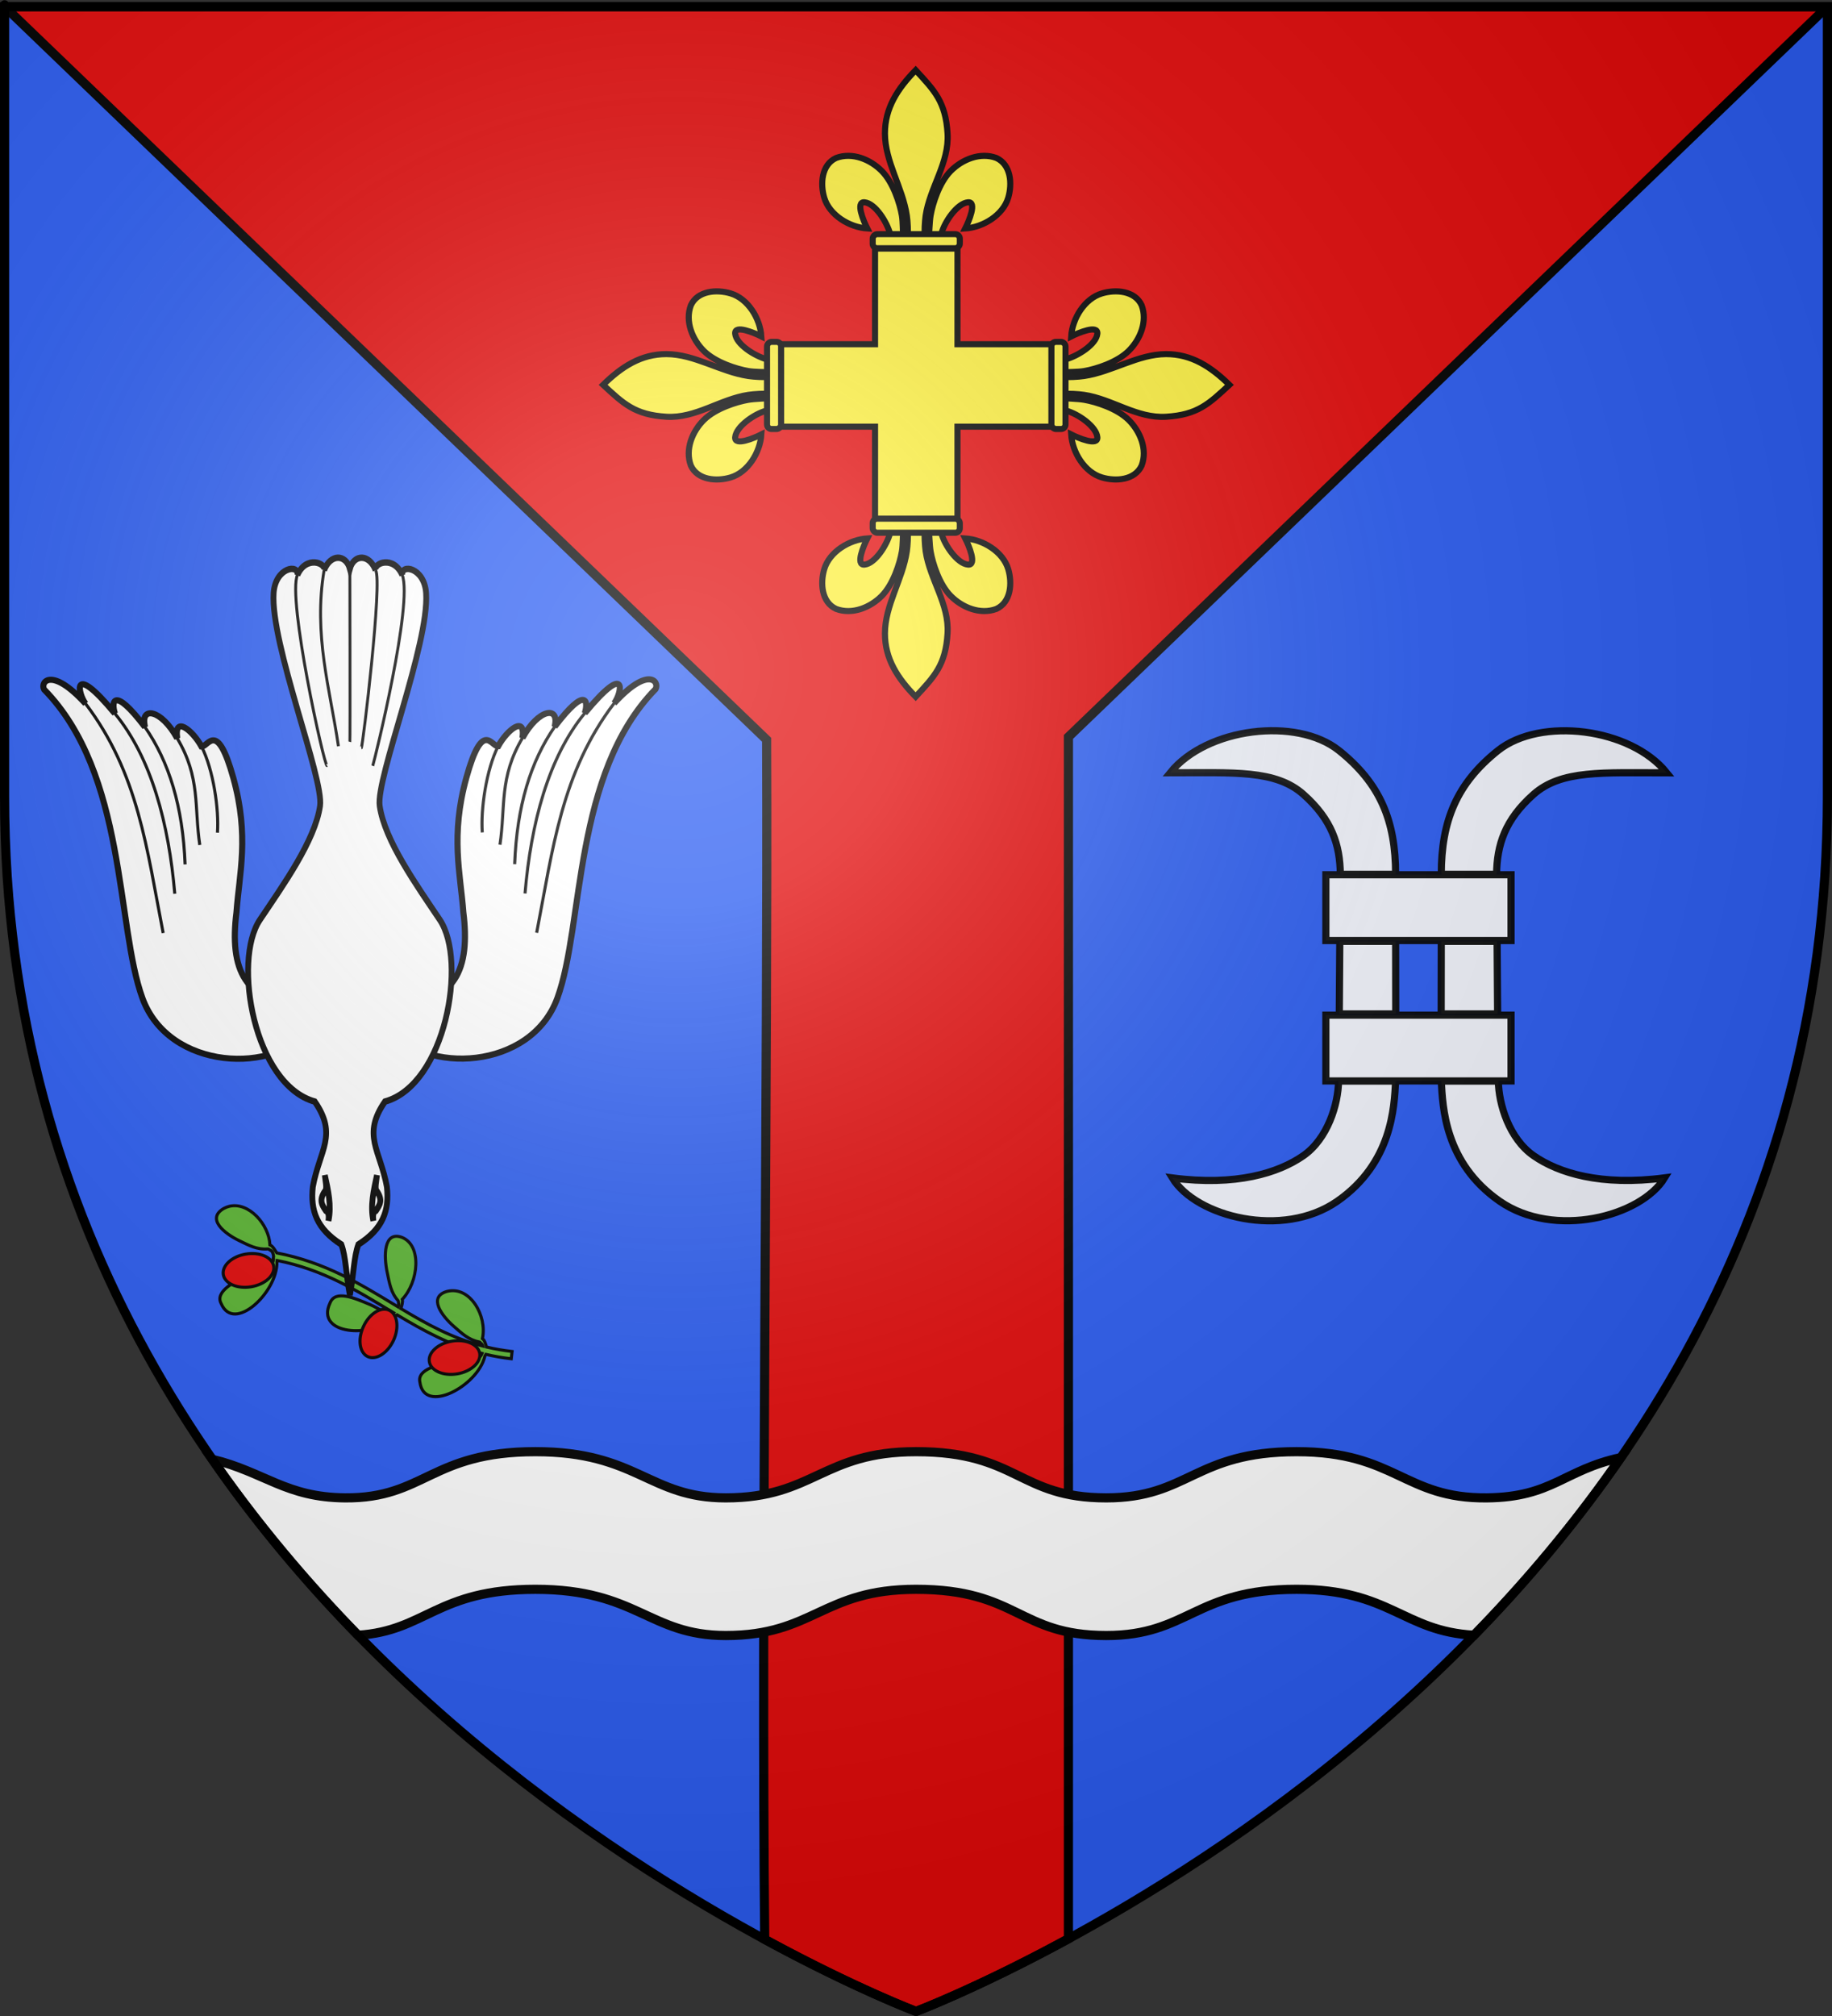 <?xml version="1.0" encoding="UTF-8" standalone="no"?>
<svg
   xmlns:dc="http://purl.org/dc/elements/1.1/"
   xmlns:cc="http://creativecommons.org/ns#"
   xmlns:rdf="http://www.w3.org/1999/02/22-rdf-syntax-ns#"
   xmlns:svg="http://www.w3.org/2000/svg"
   xmlns="http://www.w3.org/2000/svg"
   xmlns:xlink="http://www.w3.org/1999/xlink"
   xmlns:sodipodi="http://sodipodi.sourceforge.net/DTD/sodipodi-0.dtd"
   xmlns:inkscape="http://www.inkscape.org/namespaces/inkscape"
   height="660"
   width="600"
   version="1.0"
   id="svg2"
   sodipodi:version="0.32"
   inkscape:version="0.46"
   sodipodi:docname="Blason ville ca Saint-Raymond (Québec).svg"
   sodipodi:docbase="D:\Mes documents\Renaud-Notre Lapin"
   inkscape:export-filename="/Users/olivier/Desktop/Blason Rouge/Blason_Vide_3D.png"
   inkscape:export-xdpi="144"
   inkscape:export-ydpi="144"
   inkscape:output_extension="org.inkscape.output.svg.inkscape">
  <rect width="100%" height="100%" fill="#333333" stroke="none"/>
  <sodipodi:namedview
     inkscape:window-height="814"
     inkscape:window-width="1152"
     inkscape:pageshadow="2"
     inkscape:pageopacity="0.0"
     guidetolerance="10.0"
     gridtolerance="10.0"
     objecttolerance="10.0"
     borderopacity="1.0"
     bordercolor="#666666"
     pagecolor="#ffffff"
     id="base"
     showgrid="false"
     height="660px"
     inkscape:zoom="0.25"
     inkscape:cx="372.69057"
     inkscape:cy="284.44094"
     inkscape:window-x="0"
     inkscape:window-y="14"
     inkscape:current-layer="layer4"
     showguides="true"
     inkscape:guide-bbox="true" />
  <desc
     id="desc4">Flag of Canton of Valais (Wallis)</desc>
  <defs
     id="defs6">
    <linearGradient
       id="linearGradient2893">
      <stop
         style="stop-color:white;stop-opacity:0.314;"
         offset="0"
         id="stop2895" />
      <stop
         id="stop2897"
         offset="0.19"
         style="stop-color:white;stop-opacity:0.251;" />
      <stop
         style="stop-color:#6b6b6b;stop-opacity:0.125;"
         offset="0.6"
         id="stop2901" />
      <stop
         style="stop-color:black;stop-opacity:0.125;"
         offset="1"
         id="stop2899" />
    </linearGradient>
    <radialGradient
       inkscape:collect="always"
       xlink:href="#linearGradient2893"
       id="radialGradient3163"
       gradientUnits="userSpaceOnUse"
       gradientTransform="matrix(1.353,0,0,1.349,-73.707,-85.747)"
       cx="221.445"
       cy="226.331"
       fx="221.445"
       fy="226.331"
       r="300" />
    <g
       id="s">
      <g
         id="c">
        <path
           transform="matrix(0.951,0.309,-0.309,0.951,0,-1)"
           d="M 0,0 L 0,1 L 0.5,1 L 0,0 z"
           id="t" />
        <use
           height="540"
           width="810"
           y="0"
           x="0"
           id="use2144"
           transform="scale(-1,1)"
           xlink:href="#t" />
      </g>
      <g
         id="a">
        <use
           height="540"
           width="810"
           y="0"
           x="0"
           id="use2147"
           transform="matrix(0.309,0.951,-0.951,0.309,0,0)"
           xlink:href="#c" />
        <use
           height="540"
           width="810"
           y="0"
           x="0"
           id="use2149"
           transform="matrix(-0.809,0.588,-0.588,-0.809,0,0)"
           xlink:href="#c" />
      </g>
      <use
         height="540"
         width="810"
         y="0"
         x="0"
         id="use2151"
         transform="scale(-1,1)"
         xlink:href="#a" />
    </g>
  </defs>
  <g
     inkscape:groupmode="layer"
     id="layer3"
     inkscape:label="Fond écu"
     style="display:inline"
     transform="translate(-3.922,1.2525328e-6)">
    <path
       id="path2855"
       style="fill:#2b5df2;fill-opacity:1;fill-rule:evenodd;stroke:none;stroke-width:1px;stroke-linecap:butt;stroke-linejoin:miter;stroke-opacity:1"
       d="M 303.922,658.5 C 303.922,658.5 602.422,546.18 602.422,260.728 C 602.422,-24.723 602.422,2.176 602.422,2.176 L 5.422,2.176 L 5.422,260.728 C 5.422,546.18 303.922,658.5 303.922,658.5 z"
       sodipodi:nodetypes="cccccc" />
    <path
       style="fill:#e20909;fill-opacity:1;fill-rule:evenodd;stroke:#000000;stroke-width:3;stroke-linecap:butt;stroke-linejoin:miter;stroke-miterlimit:4;stroke-dasharray:none;stroke-opacity:1;display:inline"
       d="M 5.469,2.188 L 255,242.188 C 255.43,351.157 253.207,519.969 254.375,634.906 C 283.958,650.969 303.938,658.5 303.938,658.5 C 303.938,658.5 324.057,650.92 353.844,634.719 L 353.844,241.25 L 602.375,2.188 L 5.469,2.188 z"
       id="path3309" />
    <g
       id="g70280"
       transform="matrix(0.179,0,0,0.179,334.856,-42.68)"
       style="fill:#fcef3c;stroke:#000000;stroke-width:11.142;stroke-miterlimit:4;stroke-dasharray:none;stroke-opacity:1">
      <path
         id="rect69274"
         d="M -247.746,693.086 L -247.746,867.992 L -422.652,867.992 L -422.652,1018.804 L -247.746,1018.804 L -247.746,1193.711 L -96.933,1193.711 L -96.933,1018.804 L 77.973,1018.804 L 77.973,867.992 L -96.933,867.992 L -96.933,693.086 L -247.746,693.086 z"
         style="opacity:1;fill:#fcef3c;fill-opacity:1;stroke:#000000;stroke-width:11.142;stroke-miterlimit:4;stroke-dasharray:none;stroke-opacity:1" />
      <g
         style="fill:#fcef3c;fill-opacity:1;stroke:#000000;stroke-width:11.142;stroke-miterlimit:4;stroke-dasharray:none;stroke-opacity:1"
         id="g69289">
        <g
           style="fill:#fcef3c;fill-opacity:1;stroke:#000000;stroke-width:9.511;stroke-miterlimit:4;stroke-dasharray:none;stroke-opacity:1;display:inline"
           id="g3413"
           transform="matrix(1.172,0,0,1.172,-117.092,1222.398)">
          <path
             sodipodi:nodetypes="csssssscscssccsscscssssssc"
             id="path3415"
             d="M -48.097,-730.047 C -18.635,-698.201 -1.311,-680.639 1.716,-631.226 C 4.517,-585.498 -25.913,-547.267 -32.472,-503.038 C -33.716,-494.649 -34.783,-477.525 -33.659,-470.58 C -32.827,-465.437 -30.267,-449.725 -27.472,-469.166 C -26.897,-473.165 -26.485,-493.226 -24.722,-503.413 C -21.51,-521.974 -11.224,-554.612 6.622,-572.694 C 24.46,-590.769 52.726,-602.493 77.934,-593.038 C 100.774,-582.5 102.933,-552.738 96.434,-530.976 C 88.296,-503.72 57.193,-484.855 29.309,-483.007 C 34.835,-493.933 48.059,-525.12 33.716,-523.882 C 17.113,-522.449 -2.747,-494.201 -7.917,-474.823 C -9.864,-467.525 -9.078,-456.195 -19.503,-456.663 L -74.816,-456.663 C -85.241,-456.195 -85.868,-466.818 -87.816,-474.116 C -92.986,-493.493 -111.432,-522.449 -128.034,-523.882 C -142.378,-525.12 -129.153,-493.933 -123.628,-483.007 C -151.512,-484.855 -182.614,-503.72 -190.753,-530.976 C -197.252,-552.738 -195.093,-582.5 -172.253,-593.038 C -147.045,-602.493 -118.779,-590.769 -100.941,-572.694 C -83.095,-554.612 -72.809,-521.974 -69.597,-503.413 C -67.834,-493.226 -68.129,-474.579 -67.554,-470.58 C -64.758,-451.139 -61.492,-465.437 -60.659,-470.58 C -59.535,-477.525 -60.603,-494.649 -61.847,-503.038 C -68.406,-547.267 -95.956,-587.053 -96.034,-631.226 C -96.104,-671.112 -76.051,-701.46 -48.097,-730.047 z"
             style="fill:#fcef3c;fill-opacity:1;fill-rule:evenodd;stroke:#000000;stroke-width:9.511;stroke-linecap:butt;stroke-linejoin:miter;stroke-miterlimit:4;stroke-dasharray:none;stroke-opacity:1" />
          <rect
             transform="scale(-1,1)"
             ry="7.012"
             y="-474.154"
             x="-20.841"
             height="22"
             width="136"
             id="rect3417"
             style="fill:#fcef3c;fill-opacity:1;fill-rule:evenodd;stroke:#000000;stroke-width:9.511;stroke-linejoin:round;stroke-miterlimit:4;stroke-dasharray:none;stroke-opacity:1"
             rx="7.012" />
        </g>
        <g
           transform="matrix(1.172,0,0,-1.172,-117.092,657.086)"
           id="g69283"
           style="fill:#fcef3c;fill-opacity:1;stroke:#000000;stroke-width:9.511;stroke-miterlimit:4;stroke-dasharray:none;stroke-opacity:1;display:inline">
          <path
             style="fill:#fcef3c;fill-opacity:1;fill-rule:evenodd;stroke:#000000;stroke-width:9.511;stroke-linecap:butt;stroke-linejoin:miter;stroke-miterlimit:4;stroke-dasharray:none;stroke-opacity:1"
             d="M -48.097,-730.047 C -18.635,-698.201 -1.311,-680.639 1.716,-631.226 C 4.517,-585.498 -25.913,-547.267 -32.472,-503.038 C -33.716,-494.649 -34.783,-477.525 -33.659,-470.58 C -32.827,-465.437 -30.267,-449.725 -27.472,-469.166 C -26.897,-473.165 -26.485,-493.226 -24.722,-503.413 C -21.51,-521.974 -11.224,-554.612 6.622,-572.694 C 24.46,-590.769 52.726,-602.493 77.934,-593.038 C 100.774,-582.5 102.933,-552.738 96.434,-530.976 C 88.296,-503.72 57.193,-484.855 29.309,-483.007 C 34.835,-493.933 48.059,-525.12 33.716,-523.882 C 17.113,-522.449 -2.747,-494.201 -7.917,-474.823 C -9.864,-467.525 -9.078,-456.195 -19.503,-456.663 L -74.816,-456.663 C -85.241,-456.195 -85.868,-466.818 -87.816,-474.116 C -92.986,-493.493 -111.432,-522.449 -128.034,-523.882 C -142.378,-525.12 -129.153,-493.933 -123.628,-483.007 C -151.512,-484.855 -182.614,-503.72 -190.753,-530.976 C -197.252,-552.738 -195.093,-582.5 -172.253,-593.038 C -147.045,-602.493 -118.779,-590.769 -100.941,-572.694 C -83.095,-554.612 -72.809,-521.974 -69.597,-503.413 C -67.834,-493.226 -68.129,-474.579 -67.554,-470.58 C -64.758,-451.139 -61.492,-465.437 -60.659,-470.58 C -59.535,-477.525 -60.603,-494.649 -61.847,-503.038 C -68.406,-547.267 -95.956,-587.053 -96.034,-631.226 C -96.104,-671.112 -76.051,-701.46 -48.097,-730.047 z"
             id="path69285"
             sodipodi:nodetypes="csssssscscssccsscscssssssc" />
          <rect
             rx="7.012"
             style="fill:#fcef3c;fill-opacity:1;fill-rule:evenodd;stroke:#000000;stroke-width:9.511;stroke-linejoin:round;stroke-miterlimit:4;stroke-dasharray:none;stroke-opacity:1"
             id="rect69287"
             width="136"
             height="22"
             x="-20.841"
             y="-474.154"
             ry="7.012"
             transform="scale(-1,1)" />
        </g>
      </g>
      <g
         style="fill:#fcef3c;fill-opacity:1;stroke:#000000;stroke-width:11.142;stroke-miterlimit:4;stroke-dasharray:none;stroke-opacity:1"
         transform="matrix(0,1,-1,0,767.402,1115.738)"
         id="g69297">
        <g
           transform="matrix(1.172,0,0,1.172,-117.092,1222.398)"
           id="g69299"
           style="fill:#fcef3c;fill-opacity:1;stroke:#000000;stroke-width:9.511;stroke-miterlimit:4;stroke-dasharray:none;stroke-opacity:1;display:inline">
          <path
             style="fill:#fcef3c;fill-opacity:1;fill-rule:evenodd;stroke:#000000;stroke-width:9.511;stroke-linecap:butt;stroke-linejoin:miter;stroke-miterlimit:4;stroke-dasharray:none;stroke-opacity:1"
             d="M -48.097,-730.047 C -18.635,-698.201 -1.311,-680.639 1.716,-631.226 C 4.517,-585.498 -25.913,-547.267 -32.472,-503.038 C -33.716,-494.649 -34.783,-477.525 -33.659,-470.58 C -32.827,-465.437 -30.267,-449.725 -27.472,-469.166 C -26.897,-473.165 -26.485,-493.226 -24.722,-503.413 C -21.51,-521.974 -11.224,-554.612 6.622,-572.694 C 24.46,-590.769 52.726,-602.493 77.934,-593.038 C 100.774,-582.5 102.933,-552.738 96.434,-530.976 C 88.296,-503.72 57.193,-484.855 29.309,-483.007 C 34.835,-493.933 48.059,-525.12 33.716,-523.882 C 17.113,-522.449 -2.747,-494.201 -7.917,-474.823 C -9.864,-467.525 -9.078,-456.195 -19.503,-456.663 L -74.816,-456.663 C -85.241,-456.195 -85.868,-466.818 -87.816,-474.116 C -92.986,-493.493 -111.432,-522.449 -128.034,-523.882 C -142.378,-525.12 -129.153,-493.933 -123.628,-483.007 C -151.512,-484.855 -182.614,-503.72 -190.753,-530.976 C -197.252,-552.738 -195.093,-582.5 -172.253,-593.038 C -147.045,-602.493 -118.779,-590.769 -100.941,-572.694 C -83.095,-554.612 -72.809,-521.974 -69.597,-503.413 C -67.834,-493.226 -68.129,-474.579 -67.554,-470.58 C -64.758,-451.139 -61.492,-465.437 -60.659,-470.58 C -59.535,-477.525 -60.603,-494.649 -61.847,-503.038 C -68.406,-547.267 -95.956,-587.053 -96.034,-631.226 C -96.104,-671.112 -76.051,-701.46 -48.097,-730.047 z"
             id="path69301"
             sodipodi:nodetypes="csssssscscssccsscscssssssc" />
          <rect
             rx="7.012"
             style="fill:#fcef3c;fill-opacity:1;fill-rule:evenodd;stroke:#000000;stroke-width:9.511;stroke-linejoin:round;stroke-miterlimit:4;stroke-dasharray:none;stroke-opacity:1"
             id="rect69303"
             width="136"
             height="22"
             x="-20.841"
             y="-474.154"
             ry="7.012"
             transform="scale(-1,1)" />
        </g>
        <g
           style="fill:#fcef3c;fill-opacity:1;stroke:#000000;stroke-width:9.511;stroke-miterlimit:4;stroke-dasharray:none;stroke-opacity:1;display:inline"
           id="g69305"
           transform="matrix(1.172,0,0,-1.172,-117.092,657.086)">
          <path
             sodipodi:nodetypes="csssssscscssccsscscssssssc"
             id="path69307"
             d="M -48.097,-730.047 C -18.635,-698.201 -1.311,-680.639 1.716,-631.226 C 4.517,-585.498 -25.913,-547.267 -32.472,-503.038 C -33.716,-494.649 -34.783,-477.525 -33.659,-470.58 C -32.827,-465.437 -30.267,-449.725 -27.472,-469.166 C -26.897,-473.165 -26.485,-493.226 -24.722,-503.413 C -21.51,-521.974 -11.224,-554.612 6.622,-572.694 C 24.46,-590.769 52.726,-602.493 77.934,-593.038 C 100.774,-582.5 102.933,-552.738 96.434,-530.976 C 88.296,-503.72 57.193,-484.855 29.309,-483.007 C 34.835,-493.933 48.059,-525.12 33.716,-523.882 C 17.113,-522.449 -2.747,-494.201 -7.917,-474.823 C -9.864,-467.525 -9.078,-456.195 -19.503,-456.663 L -74.816,-456.663 C -85.241,-456.195 -85.868,-466.818 -87.816,-474.116 C -92.986,-493.493 -111.432,-522.449 -128.034,-523.882 C -142.378,-525.12 -129.153,-493.933 -123.628,-483.007 C -151.512,-484.855 -182.614,-503.72 -190.753,-530.976 C -197.252,-552.738 -195.093,-582.5 -172.253,-593.038 C -147.045,-602.493 -118.779,-590.769 -100.941,-572.694 C -83.095,-554.612 -72.809,-521.974 -69.597,-503.413 C -67.834,-493.226 -68.129,-474.579 -67.554,-470.58 C -64.758,-451.139 -61.492,-465.437 -60.659,-470.58 C -59.535,-477.525 -60.603,-494.649 -61.847,-503.038 C -68.406,-547.267 -95.956,-587.053 -96.034,-631.226 C -96.104,-671.112 -76.051,-701.46 -48.097,-730.047 z"
             style="fill:#fcef3c;fill-opacity:1;fill-rule:evenodd;stroke:#000000;stroke-width:9.511;stroke-linecap:butt;stroke-linejoin:miter;stroke-miterlimit:4;stroke-dasharray:none;stroke-opacity:1" />
          <rect
             transform="scale(-1,1)"
             ry="7.012"
             y="-474.154"
             x="-20.841"
             height="22"
             width="136"
             id="rect69309"
             style="fill:#fcef3c;fill-opacity:1;fill-rule:evenodd;stroke:#000000;stroke-width:9.511;stroke-linejoin:round;stroke-miterlimit:4;stroke-dasharray:none;stroke-opacity:1"
             rx="7.012" />
        </g>
      </g>
    </g>
    <path
       style="display:inline;fill:#ffffff;fill-opacity:1;fill-rule:evenodd;stroke:#000000;stroke-width:3;stroke-linecap:butt;stroke-linejoin:miter;stroke-opacity:1;stroke-miterlimit:4;stroke-dasharray:none"
       d="M 175.344 475.25 C 141.096 475.25 139.095 490.577 113.031 490.375 C 93.664 490.225 86.777 481.997 69.5 477.719 C 84.204 498.95 100.435 518.121 117.25 535.344 C 139.425 533.963 143.043 520.312 175.344 520.312 C 208.672 520.312 212.55 535.437 237.688 535.438 C 266.504 535.438 269.343 520.312 300 520.312 C 333.417 520.312 333.496 535.437 362.312 535.438 C 389.29 535.438 391.243 520.312 424.656 520.312 C 455.376 520.313 459.484 534.078 482.75 535.344 C 499.703 517.98 516.045 498.627 530.844 477.188 C 512.097 481.228 508.441 490.152 486.969 490.375 C 459.858 490.656 457.149 475.25 424.656 475.25 C 391.243 475.25 389.29 490.375 362.312 490.375 C 333.495 490.375 333.417 475.25 300 475.25 C 269.343 475.25 266.505 490.375 237.688 490.375 C 212.55 490.375 208.672 475.25 175.344 475.25 z "
       id="path3466"
       transform="translate(3.922,-1.2525328e-6)" />
    <g
       id="g3586">
      <g
         transform="matrix(-0.231,3.1807838e-2,3.1807838e-2,0.231,-2.57,314.665)"
         id="g3363"
         style="stroke:#000000;stroke-width:8.564;stroke-miterlimit:4;stroke-dasharray:none;stroke-opacity:1">
        <g
           style="stroke:#000000;stroke-width:8.564;stroke-miterlimit:4;stroke-dasharray:none;stroke-opacity:1"
           id="g3377">
          <g
             style="stroke:#000000;stroke-width:8.564;stroke-miterlimit:4;stroke-dasharray:none;stroke-opacity:1"
             id="g3367"
             transform="matrix(0.989,-0.148,0.148,0.989,-4.006,-114.657)">
            <path
               style="fill:#ffffff;fill-rule:evenodd;stroke:#000000;stroke-width:8.564;stroke-linecap:butt;stroke-linejoin:miter;stroke-miterlimit:4;stroke-dasharray:none;stroke-opacity:1"
               d="M -589.871,201.199 C -636.88,265.715 -788.309,258.932 -824.344,156.04 C -860.38,53.147 -842.332,-159.037 -957.078,-279.13 C -962.7,-290.128 -945.867,-311.042 -899.042,-258.402 C -909.695,-272.164 -919.156,-319.741 -858.006,-244.104 C -863.245,-260.047 -860.054,-284.116 -815.97,-224.587 C -823.061,-254.807 -792.7,-249.374 -770.934,-208.242 C -775.251,-240.483 -749.699,-219.954 -736.898,-196.201 C -727.467,-195.596 -714.686,-234.186 -692.863,-151.808 C -671.039,-69.43 -686.193,-16.856 -690.763,37.399 C -701.659,115.901 -681.518,167.624 -595.842,165.322"
               id="path3349"
               sodipodi:nodetypes="czcccccczcc" />
            <path
               id="path3352"
               style="fill:none;fill-rule:evenodd;stroke:#000000;stroke-width:4.282;stroke-linecap:butt;stroke-linejoin:miter;stroke-miterlimit:4;stroke-dasharray:none;stroke-opacity:1"
               d="M -899.158,-258.585 C -826.006,-159.85 -815.618,-53.553 -794.078,65 M -858.137,-244.242 C -807.498,-181.35 -784.324,-88.558 -777.078,10 M -816.167,-224.779 C -782.745,-175.378 -764.194,-112.377 -762.078,-31 M -771.03,-208.409 C -738.642,-152.611 -748.483,-111.415 -741.078,-58 M -736.874,-196.193 C -720.669,-163.438 -713.304,-107.419 -716.078,-75"
               sodipodi:nodetypes="cccccccccc" />
          </g>
          <g
             style="stroke:#000000;stroke-width:8.564;stroke-miterlimit:4;stroke-dasharray:none;stroke-opacity:1"
             transform="matrix(-0.992,0.124,0.124,0.992,-1055.784,29.946)"
             id="g3371">
            <path
               sodipodi:nodetypes="czcccccczcc"
               id="path3373"
               d="M -589.871,201.199 C -636.88,265.715 -788.309,258.932 -824.344,156.04 C -860.38,53.147 -842.332,-159.037 -957.078,-279.13 C -962.7,-290.128 -945.867,-311.042 -899.042,-258.402 C -909.695,-272.164 -919.156,-319.741 -858.006,-244.104 C -863.245,-260.047 -860.054,-284.116 -815.97,-224.587 C -823.061,-254.807 -792.7,-249.374 -770.934,-208.242 C -775.251,-240.483 -749.699,-219.954 -736.898,-196.201 C -727.467,-195.596 -714.686,-234.186 -692.863,-151.808 C -671.039,-69.43 -686.193,-16.856 -690.763,37.399 C -701.659,115.901 -681.518,167.624 -595.842,165.322"
               style="fill:#ffffff;fill-rule:evenodd;stroke:#000000;stroke-width:8.564;stroke-linecap:butt;stroke-linejoin:miter;stroke-miterlimit:4;stroke-dasharray:none;stroke-opacity:1" />
            <path
               sodipodi:nodetypes="cccccccccc"
               d="M -899.158,-258.585 C -826.006,-159.85 -815.618,-53.553 -794.078,65 M -858.137,-244.242 C -807.498,-181.35 -784.324,-88.558 -777.078,10 M -816.167,-224.779 C -782.745,-175.378 -764.194,-112.377 -762.078,-31 M -771.03,-208.409 C -738.642,-152.611 -748.483,-111.415 -741.078,-58 M -736.874,-196.193 C -720.669,-163.438 -713.304,-107.419 -716.078,-75"
               style="fill:none;fill-rule:evenodd;stroke:#000000;stroke-width:4.282;stroke-linecap:butt;stroke-linejoin:miter;stroke-miterlimit:4;stroke-dasharray:none;stroke-opacity:1"
               id="path3375" />
          </g>
        </g>
      </g>
      <g
         transform="matrix(-0.156,3.4710079e-2,3.4710079e-2,0.156,-54.167,300.222)"
         id="g3409"
         style="stroke:#000000;stroke-width:6.269;stroke-miterlimit:4;stroke-dasharray:none;stroke-opacity:1">
        <path
           style="fill:#5ab532;fill-opacity:1;fill-rule:evenodd;stroke:#000000;stroke-width:6.269;stroke-linecap:butt;stroke-linejoin:miter;stroke-miterlimit:4;stroke-dasharray:none;stroke-opacity:1"
           d="M -689.094,759.438 C -729.57,758.997 -760.016,812.927 -752.844,854.719 C -758.13,858.159 -760.561,867.75 -762.938,873.781 C -856.176,914.163 -916.626,973.695 -976.219,1030.562 C -978.056,1032.316 -979.882,1034.065 -981.719,1035.812 C -983.045,1033.955 -983.991,1031.968 -984.312,1029.875 C -982.892,1028.496 -985.762,1025.626 -984.094,1022.656 C -973.529,1003.854 -974.919,984.441 -975.156,961.969 C -975.521,927.434 -986.348,877.549 -1019.719,898 C -1057.768,923.208 -1033.43,995.298 -993.344,1022.406 C -993.743,1027.742 -989.675,1034.626 -986.438,1040.312 C -1030.543,1082.125 -1075.191,1121.855 -1133.75,1151.781 C -1133.665,1150.143 -1133.298,1148.586 -1132.562,1147.188 C -1130.492,1146.883 -1131.378,1143.117 -1128.156,1141.719 C -1107.756,1132.865 -1097.601,1117.163 -1084.656,1099.688 C -1064.763,1072.832 -1045.205,1028.532 -1086.844,1026.438 C -1135.427,1025.508 -1155.986,1094.186 -1136.219,1136.594 C -1139.919,1140.748 -1140.161,1148.944 -1140.656,1155.25 C -1156.01,1162.752 -1172.317,1169.563 -1189.812,1175.594 L -1184.938,1189.781 C -1167.606,1183.807 -1151.417,1177.039 -1136.125,1169.656 C -1134.211,1171.543 -1132.484,1173.069 -1132.531,1174.312 C -1104.631,1229.513 -986.042,1262.938 -991.75,1196.062 C -991.522,1168.271 -1036.875,1169.003 -1075.188,1169.469 C -1095.437,1169.715 -1115.991,1175.135 -1124.531,1170.969 C -1126.046,1169.689 -1127.541,1167.999 -1128.875,1166.094 C -1067.417,1135.035 -1020.922,1093.652 -976.094,1051.156 C -972.635,1052.261 -969.32,1052.527 -968.438,1053.969 C -914.585,1088.092 -803.443,1054.269 -847,997.875 C -863.094,973.046 -897.665,997.993 -926.969,1018.938 C -942.457,1030.007 -955.156,1045.815 -964.188,1046.688 C -965.888,1046.399 -967.759,1045.839 -969.656,1045.031 C -968.387,1043.822 -967.112,1042.616 -965.844,1041.406 C -906.841,985.102 -848.868,928.092 -760.188,888.938 C -759.482,890.213 -759.01,891.297 -759.25,892.062 C -746.856,952.658 -641.212,1016.115 -629.125,950.094 C -621.594,923.341 -665.54,912.13 -702.625,902.5 C -722.226,897.41 -743.482,897.204 -750.625,890.938 C -751.612,889.505 -752.484,887.785 -753.219,885.906 C -752.968,885.8 -752.72,885.7 -752.469,885.594 L -754.938,879.719 C -755.787,874.516 -755.205,869.18 -752.125,865.875 C -750.048,866.126 -749.914,862.283 -746.438,861.781 C -724.427,858.607 -710.493,846.11 -693.406,832.656 C -667.148,811.981 -636.629,774.382 -676.25,761.406 C -680.621,760.124 -684.907,759.483 -689.094,759.438 z"
           transform="translate(3.922,-1.2525328e-6)"
           id="path3385" />
        <path
           id="path3399"
           style="fill:#e20909;stroke:#000000;stroke-width:6.269;stroke-miterlimit:4;stroke-dasharray:none;stroke-opacity:1"
           d="M -692.923,930.068 C -721.767,931.581 -745.973,917.623 -746.954,898.913 C -747.935,880.204 -725.321,863.792 -696.477,862.279 C -667.632,860.767 -643.426,874.725 -642.445,893.434 C -641.465,912.144 -664.078,928.556 -692.923,930.068 z M -1066.275,1195.94 C -1095.119,1197.453 -1119.325,1183.495 -1120.306,1164.786 C -1121.287,1146.076 -1098.673,1129.664 -1069.829,1128.151 C -1040.985,1126.639 -1016.779,1140.597 -1015.798,1159.306 C -1014.817,1178.016 -1037.431,1194.428 -1066.275,1195.94 z M -953.635,1100.582 C -971.132,1077.601 -973.235,1049.739 -958.328,1038.389 C -943.422,1027.04 -917.123,1036.48 -899.626,1059.461 C -882.129,1082.442 -880.026,1110.304 -894.933,1121.654 C -909.839,1133.003 -936.138,1123.563 -953.635,1100.582 z" />
      </g>
      <g
         style="stroke:#000000;stroke-width:8.035;stroke-miterlimit:4;stroke-dasharray:none;stroke-opacity:1"
         transform="matrix(-0.236,0,0,0.262,2.081,279.938)"
         id="g3344">
        <path
           id="path2547"
           style="fill:#ffffff;fill-rule:evenodd;stroke:#000000;stroke-width:8.035;stroke-linecap:butt;stroke-linejoin:miter;stroke-miterlimit:4;stroke-dasharray:none;stroke-opacity:1"
           d="M -493.327,-357.757 C -487.562,-376.319 -466.222,-376.546 -457.562,-355.818 C -460.763,-364.873 -432.696,-374.88 -420.575,-350 C -422.796,-364.176 -389.888,-359.661 -387.54,-327.309 C -382.932,-263.796 -457.491,-95.729 -451.937,-61.371 C -444.927,-18.008 -400.837,37.412 -368.466,80.916 C -330.169,132.384 -360.538,286.842 -444.575,308 C -476.809,349.977 -451.478,368.004 -441.95,414.374 C -438.314,444.32 -447.515,467.042 -481.504,486.583 C -487.768,501.882 -487.794,522.64 -493.327,550 C -498.859,522.64 -498.885,501.882 -505.15,486.583 C -539.138,467.042 -548.339,444.32 -544.703,414.374 C -535.175,368.004 -509.844,349.977 -542.078,308 C -626.116,286.842 -656.484,132.384 -618.187,80.916 C -585.816,37.412 -541.726,-18.008 -534.716,-61.371 C -529.162,-95.729 -603.722,-263.796 -599.113,-327.309 C -596.765,-359.661 -563.857,-364.176 -566.078,-350 C -553.957,-374.88 -525.89,-364.873 -529.092,-355.818 C -520.431,-376.546 -499.091,-376.319 -493.327,-357.757 z"
           sodipodi:nodetypes="cccssscccccccsssccc" />
        <path
           id="path2553"
           style="fill:#ffffff;fill-rule:evenodd;stroke:#000000;stroke-width:4.017;stroke-linecap:butt;stroke-linejoin:miter;stroke-miterlimit:4;stroke-dasharray:none;stroke-opacity:1"
           d="M -525.078,-111.5 C -528.579,-121.597 -581.014,-314.125 -566.048,-350.044 M -461.578,-112 C -458.056,-109.699 -406.148,-321.368 -420.655,-350.251 M -509.203,-134 C -511.169,-134.445 -538.966,-343.912 -529.004,-356 M -477.453,-136 C -465.877,-207.442 -442.445,-274.982 -457.611,-356.149 M -493.328,-141.5 C -493.828,-143.5 -493.329,-357.884 -493.329,-357.884"
           sodipodi:nodetypes="cccccccccc" />
        <path
           id="path2564"
           style="fill:#ffffff;fill-rule:evenodd;stroke:#000000;stroke-width:8.035;stroke-linecap:butt;stroke-linejoin:miter;stroke-miterlimit:4;stroke-dasharray:none;stroke-opacity:1"
           d="M -530.917,400 C -526.316,419 -521.436,438 -525.917,457 C -524.986,450.031 -525.695,446.151 -529.417,444.5 C -535.066,436.942 -539.388,431.227 -530.667,419.75 C -527.336,417.329 -530.334,406.25 -530.917,400 z M -458.607,400 C -463.208,419 -468.088,438 -463.607,457 C -464.538,450.031 -463.829,446.151 -460.107,444.5 C -454.458,436.942 -450.136,431.227 -458.857,419.75 C -462.188,417.329 -459.19,406.25 -458.607,400 z"
           sodipodi:nodetypes="cccccccccc" />
      </g>
    </g>
  </g>
  <g
     inkscape:groupmode="layer"
     id="layer4"
     inkscape:label="Meubles"
     transform="translate(-3.922,1.2525328e-6)">
    <path
       d="M 438.157,286.382 C 458.373,286.382 478.589,286.382 498.805,286.382 C 498.805,293.561 498.805,300.74 498.805,307.92 C 478.589,307.92 458.373,307.92 438.157,307.92 C 438.157,300.74 438.157,293.561 438.157,286.382 z M 438.157,332.337 C 458.373,332.337 478.589,332.337 498.805,332.337 C 498.805,339.517 498.805,346.696 498.805,353.875 C 478.589,353.875 458.373,353.875 438.157,353.875 C 438.157,346.696 438.157,339.517 438.157,332.337 z M 441.878,393.274 C 424.021,405.678 395.674,398.352 387.883,385.632 C 408.754,388.367 422.612,384.025 430.748,378.375 C 438.746,372.821 442.21,361.538 442.308,353.934 C 448.543,353.934 454.771,353.934 461.006,353.934 C 460.532,362.333 459.962,380.712 441.878,393.274 z M 442.548,331.942 C 442.613,324.02 442.658,316.105 442.72,308.185 C 448.817,308.185 454.908,308.185 461.006,308.185 C 461.017,316.1 461.039,324.027 461.04,331.942 C 454.874,331.942 448.714,331.942 442.548,331.942 z M 442.891,286.229 C 442.789,276.603 440.152,268.375 430.828,260.086 C 421.7,251.97 408.181,252.999 387.162,252.999 C 399.081,238.2 428.568,234.64 442.424,245.686 C 455.926,256.452 460.995,268.675 461.006,286.229 C 454.965,286.229 448.932,286.229 442.891,286.229 z M 495.084,393.257 C 512.941,405.659 541.288,398.335 549.08,385.617 C 528.208,388.351 514.35,384.011 506.214,378.362 C 498.217,372.809 494.752,361.528 494.654,353.926 C 488.419,353.926 482.191,353.926 475.956,353.926 C 476.43,362.324 477.001,380.699 495.084,393.257 z M 494.414,331.94 C 494.349,324.019 494.304,316.106 494.242,308.187 C 488.145,308.187 482.054,308.187 475.956,308.187 C 475.946,316.1 475.923,324.026 475.922,331.94 C 482.088,331.94 488.248,331.94 494.414,331.94 z M 494.071,286.237 C 494.173,276.613 496.811,268.386 506.134,260.099 C 515.262,251.985 528.781,253.014 549.801,253.014 C 537.881,238.218 508.394,234.659 494.539,245.703 C 481.036,256.466 475.967,268.686 475.956,286.237 C 481.997,286.237 488.031,286.237 494.071,286.237 z"
       style="opacity:0.943;fill:#ffffff;fill-opacity:1;fill-rule:nonzero;stroke:#000000;stroke-width:2.349;stroke-miterlimit:4;stroke-dasharray:none;stroke-dashoffset:2.189;stroke-opacity:1;display:inline"
       id="path5185" />
  </g>
  <g
     inkscape:groupmode="layer"
     id="layer2"
     inkscape:label="Reflet final"
     transform="translate(-3.922,1.2525328e-6)"
     style="display:inline"
     sodipodi:insensitive="true">
    <path
       sodipodi:nodetypes="cccccc"
       d="M 303.922,658.5 C 303.922,658.5 602.422,546.18 602.422,260.728 C 602.422,-24.723 602.422,2.176 602.422,2.176 L 5.422,2.176 L 5.422,260.728 C 5.422,546.18 303.922,658.5 303.922,658.5 z"
       style="opacity:1;fill:url(#radialGradient3163);fill-opacity:1;fill-rule:evenodd;stroke:none;stroke-width:1px;stroke-linecap:butt;stroke-linejoin:miter;stroke-opacity:1"
       id="path2875"
       inkscape:export-xdpi="144"
       inkscape:export-ydpi="144" />
  </g>
  <g
     inkscape:groupmode="layer"
     id="layer1"
     inkscape:label="Contour final"
     transform="translate(-3.922,1.2525328e-6)"
     sodipodi:insensitive="true">
    <path
       sodipodi:nodetypes="cccccc"
       d="M 303.922,658.5 C 303.922,658.5 5.422,546.18 5.422,260.728 C 5.422,-24.723 5.422,2.176 5.422,2.176 L 602.422,2.176 L 602.422,260.728 C 602.422,546.18 303.922,658.5 303.922,658.5 z"
       style="opacity:1;fill:none;fill-opacity:1;fill-rule:evenodd;stroke:#000000;stroke-width:3;stroke-linecap:butt;stroke-linejoin:miter;stroke-miterlimit:4;stroke-dasharray:none;stroke-opacity:1"
       id="path1411"
       inkscape:export-xdpi="144"
       inkscape:export-ydpi="144" />
  </g>
</svg>

